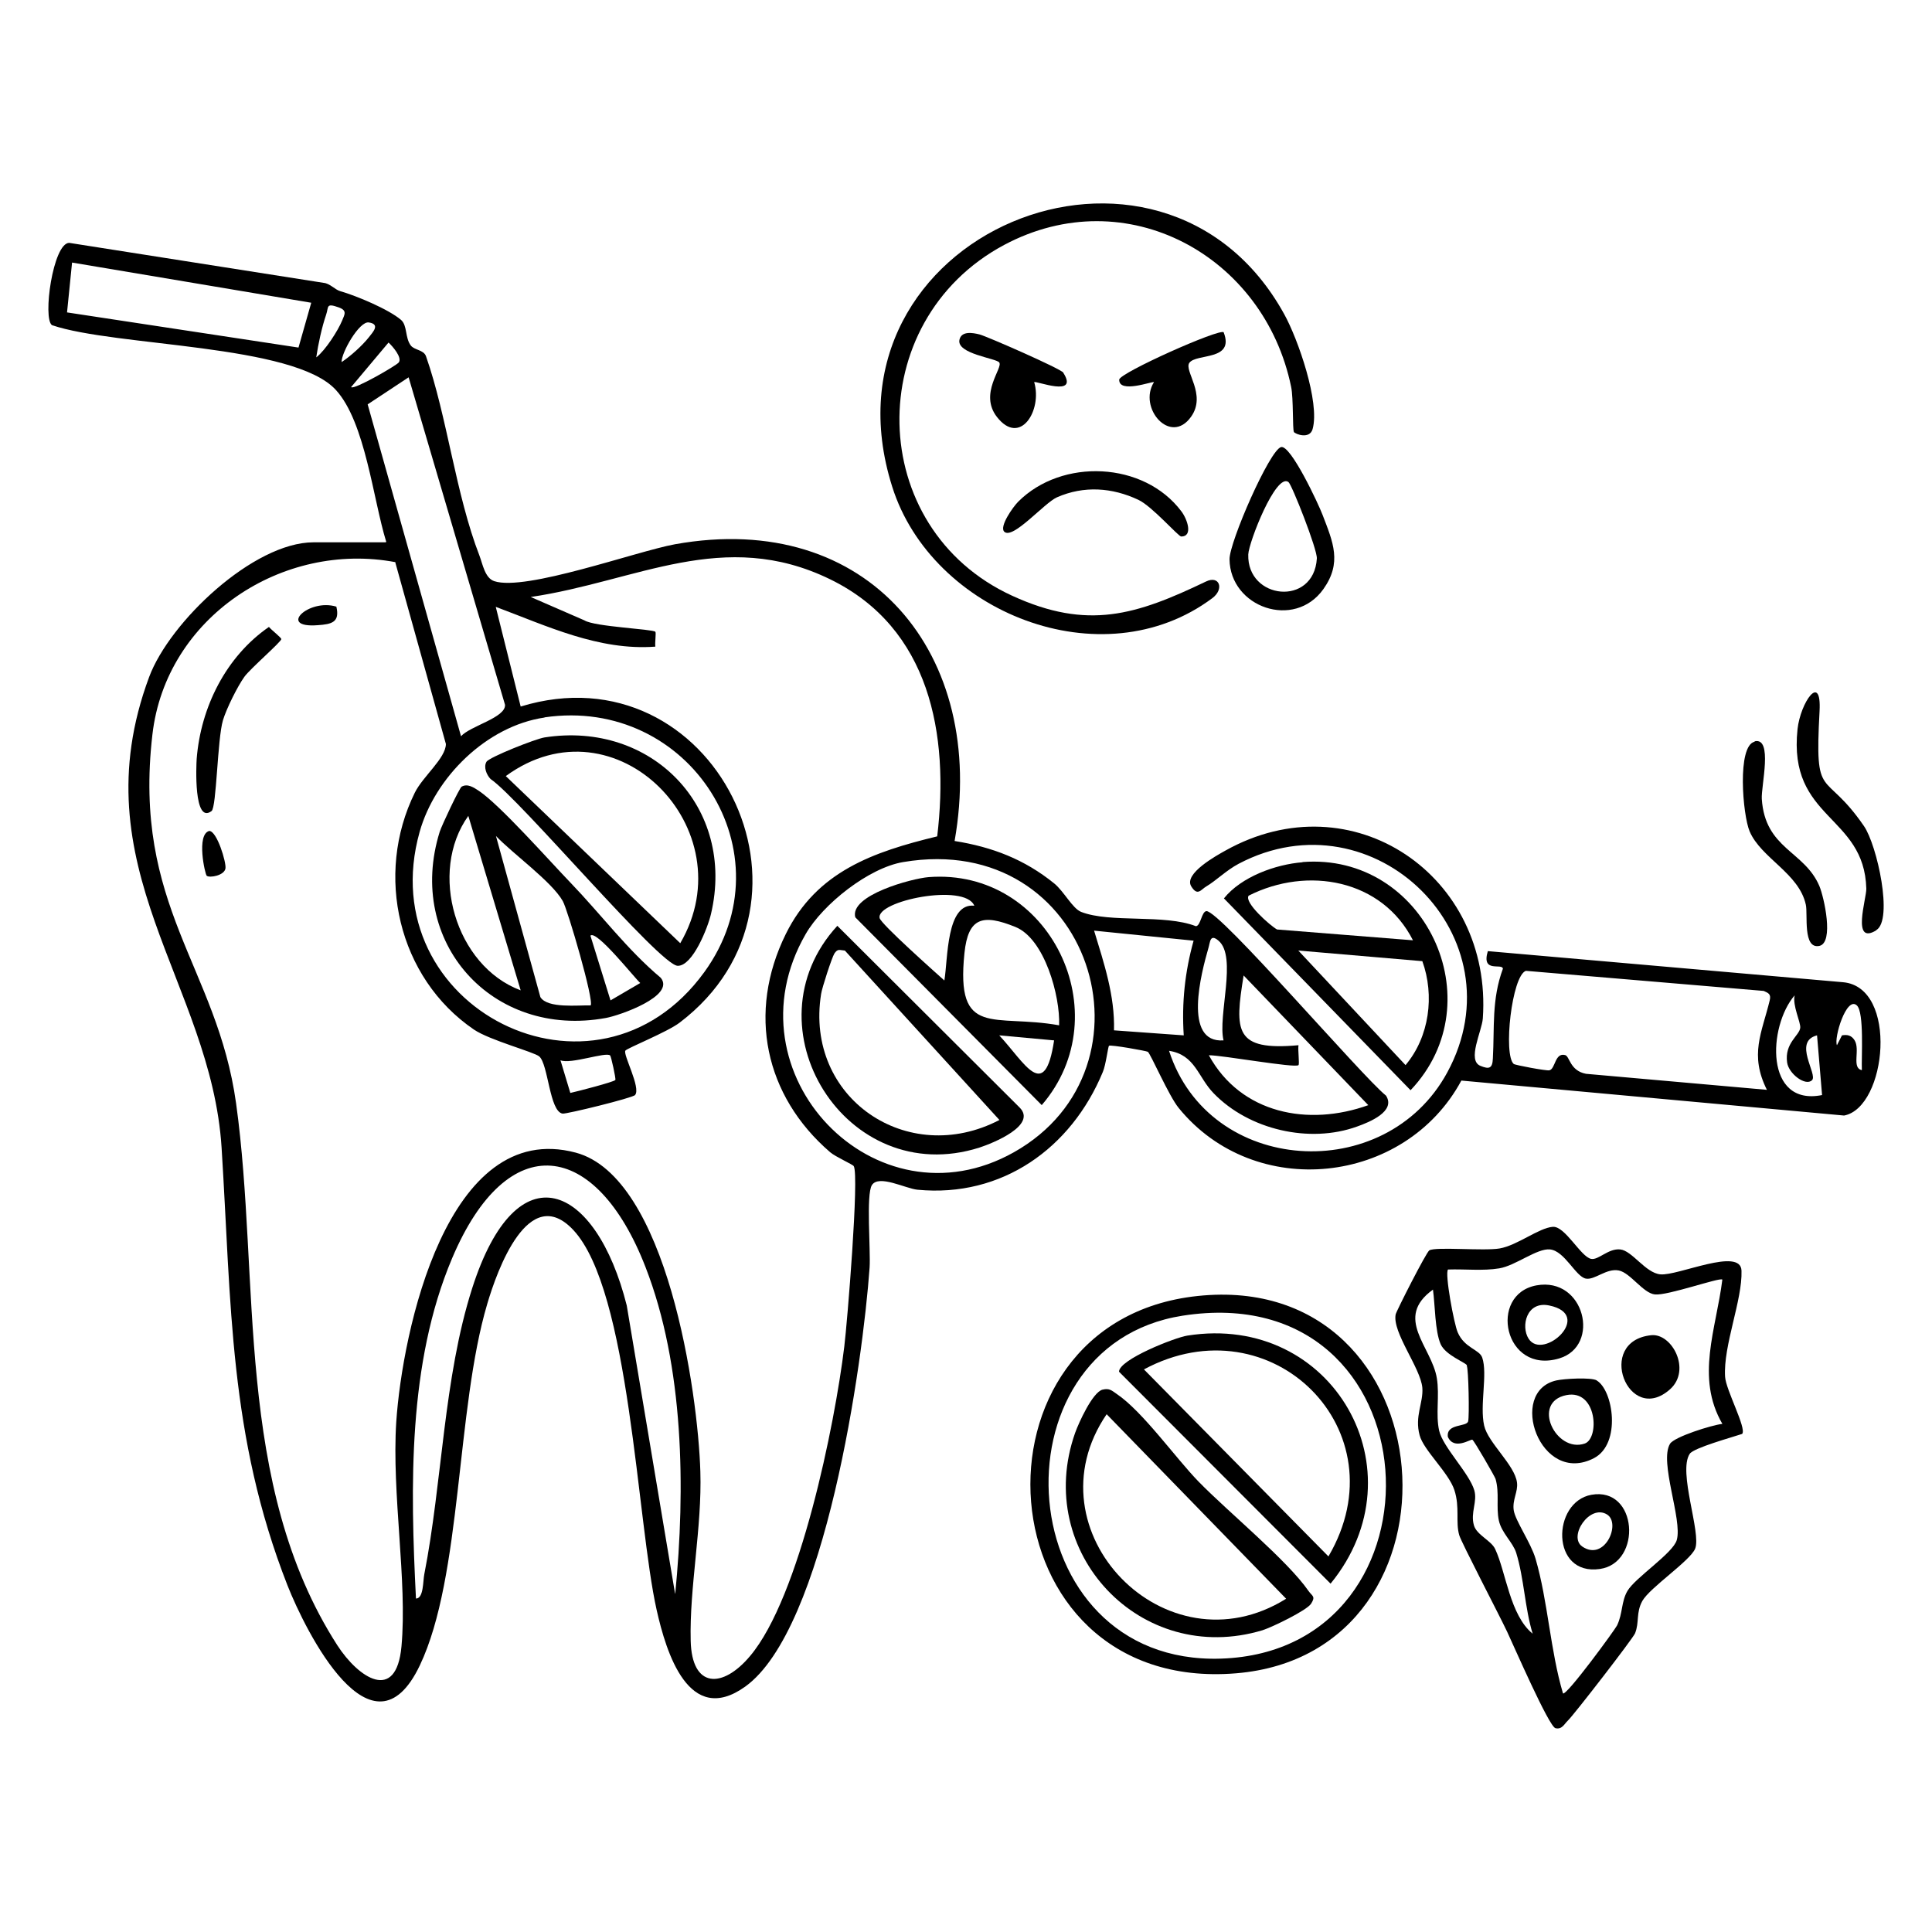 <?xml version="1.0" encoding="UTF-8"?>
<svg id="Layer_1" data-name="Layer 1" xmlns="http://www.w3.org/2000/svg" viewBox="0 0 100 100">
  <defs>
    <style>
      .cls-1 {
        fill: none;
      }
    </style>
  </defs>
  <rect class="cls-1" x="0" y="0" width="100" height="100"/>
  <g>
    <path d="M19.99,28.04c-.68-2.2-1.08-6.18-2.6-7.85-2.17-2.4-11.42-2.24-14.7-3.36-.49-.34.05-4.24.89-4.26l13.17,2.07c.33.03.58.35.86.43.84.24,2.51.94,3.15,1.49.33.29.2.92.5,1.32.19.25.67.22.79.56,1.09,3.11,1.54,7.16,2.77,10.33.16.42.28,1.15.76,1.31,1.62.54,7.34-1.54,9.36-1.91,10.03-1.8,16.17,5.71,14.47,15.36,1.95.31,3.62.95,5.16,2.2.51.42.94,1.29,1.39,1.47,1.51.59,4.3.1,5.94.74.25-.02.29-.75.54-.78.66-.08,8.06,8.56,9.3,9.55.52.81-.85,1.37-1.5,1.6-2.46.89-5.59.17-7.42-1.72-.82-.84-.95-1.99-2.31-2.2,2.07,6.43,11.2,7.01,14.4,1.12,3.81-7.01-3.78-14.5-10.8-10.8-.64.34-1.15.86-1.67,1.17-.28.16-.45.53-.78,0-.41-.66,1.33-1.61,1.76-1.85,6.58-3.69,13.85,1.31,13.33,8.69-.05.66-.83,2.17-.12,2.45.44.18.62.14.64-.38.09-1.62-.07-3.05.52-4.65-.04-.31-1.13.25-.78-.91l18.39,1.61c2.87.26,2.26,6.48.05,6.9l-19.81-1.81c-2.92,5.41-10.69,6.26-14.63,1.42-.51-.62-1.46-2.82-1.6-2.91-.09-.05-1.94-.38-2.01-.31-.05.05-.16.99-.32,1.36-1.63,3.94-5.22,6.51-9.59,6.09-.62-.06-2-.8-2.36-.24-.31.48-.06,3.38-.12,4.27-.35,4.94-2.29,18.71-6.44,21.69-2.92,2.09-4.09-1.78-4.58-3.96-1.03-4.57-1.38-16.55-4.32-19.68-2.31-2.46-3.94,2.09-4.45,3.83-1.62,5.45-1.3,14.11-3.49,18.71-2.46,5.16-5.91-1.76-6.85-4.14-3.04-7.76-2.9-14.57-3.41-22.65-.54-8.55-7.42-14.51-3.75-24.37,1.06-2.85,5.4-6.97,8.51-6.97h3.74ZM16.11,15.67l-12.38-2.08-.26,2.58,11.98,1.82.66-2.32ZM16.38,18.49c.47-.37,1.11-1.37,1.33-1.9.13-.32.27-.52-.18-.68-.67-.24-.51-.03-.65.38-.22.64-.41,1.52-.51,2.2ZM17.67,18.75c.48-.32,1.07-.85,1.42-1.29.21-.27.61-.68,0-.77-.49-.08-1.43,1.57-1.41,2.06ZM18.18,20.04c.16.14,2.34-1.12,2.46-1.28.19-.25-.32-.84-.53-1.03l-1.94,2.31ZM23.86,38.11c.48-.54,2.32-.96,2.28-1.63l-4.99-16.95-2.12,1.4,4.83,17.17ZM20.48,29.1c-5.85-1.11-11.89,2.85-12.59,8.91-1.04,8.91,3.35,12.04,4.33,19.1,1.27,9.12-.13,19.7,5.24,28.05,1.1,1.7,3.05,2.99,3.32.06.31-3.39-.51-7.9-.27-11.62.31-4.64,2.62-15.72,9.29-13.94,4.73,1.26,6.33,12.43,6.45,16.51.09,2.89-.57,5.99-.5,8.76.06,2.47,1.65,2.48,3.07.79,2.58-3.05,4.39-11.98,4.88-16.02.15-1.21.78-8.85.49-9.34-.05-.09-.94-.48-1.22-.72-3.39-2.92-4.3-7.23-2.3-11.29,1.6-3.25,4.54-4.26,7.84-5.06.63-5.28-.37-10.79-5.55-13.31-5.51-2.68-10,.11-15.49.92l2.78,1.21c.52.33,3.54.45,3.67.59.05.05-.03.56,0,.77-2.92.22-5.61-1.07-8.26-2.06l1.29,5.16c9.96-3.05,16.51,10.07,8.23,16.36-.64.49-2.72,1.32-2.81,1.45-.14.19.82,1.93.5,2.3-.13.15-3.55.99-3.75.96-.68-.1-.74-2.56-1.21-2.96-.27-.23-2.57-.84-3.38-1.39-3.93-2.68-5.15-8.02-3.06-12.26.42-.85,1.6-1.78,1.61-2.52l-2.62-9.4ZM28.18,37.14c-2.99.44-5.67,3.09-6.46,5.92-2.55,9.08,9.11,15.02,14.74,7.25,4.44-6.14-.77-14.28-8.27-13.18ZM46.75,44.62c-1.79.3-4.16,2.18-5.05,3.73-4.16,7.22,3.62,15.32,10.78,11.29,7.77-4.37,4.04-16.67-5.73-15.02ZM61.79,48.69l-5.16-.52c.51,1.68,1.08,3.37,1.03,5.16l3.61.26c-.11-1.68.06-3.29.51-4.9ZM63.07,48.69c-.44-.38-.43.07-.52.37-.37,1.28-1.34,4.94.78,4.79-.31-1.26.72-4.33-.26-5.16ZM91.46,56.42c-.92-1.83-.27-2.95.14-4.64.08-.33-.07-.38-.31-.49l-12.31-1.04c-.73.25-1.18,4.34-.63,4.82.07.06,1.67.36,1.84.33.32-.06.28-.93.82-.79.24.06.24.81,1.08.97l9.37.83ZM70.82,57.2l-6.45-6.71c-.47,2.89-.48,3.91,2.84,3.61-.04.25.06.96,0,1.03-.16.17-3.98-.52-4.64-.51,1.66,3.03,5.15,3.7,8.26,2.58ZM93.79,55.91c-.33.33-1.21-.33-1.29-.92-.14-1,.64-1.39.68-1.79.03-.29-.41-1.15-.29-1.68-1.38,1.6-1.56,5.76,1.42,5.16l-.26-3.09c-1.27.32.05,2.02-.26,2.32ZM96.11,52.04c-.54-.5-1.2,1.7-1.03,2.06l.26-.51c.28-.05.49,0,.65.25.31.49-.17,1.44.38,1.55-.03-.65.13-2.99-.26-3.35ZM31.58,54.63c-.22-.2-2.04.47-2.57.25l.51,1.69c.37-.08,2.26-.57,2.33-.67.04-.05-.22-1.23-.27-1.27ZM34.95,82.49c.53-5.41.46-11.77-1.54-16.91-2.55-6.57-7.13-7.26-10.01-.45-2.3,5.44-2.16,11.82-1.87,17.61.4,0,.36-.91.43-1.25.94-4.79.99-10.15,2.48-14.81,2.32-7.26,6.41-5.42,8,.89l2.5,14.91Z"/>
    <path d="M90.17,74.22c-.5.17-2.51.72-2.71,1.03-.62.93.61,4.1.28,4.91-.26.63-2.34,2.01-2.73,2.7-.34.61-.15,1.11-.38,1.68-.11.27-3.18,4.24-3.48,4.52-.19.18-.3.47-.64.39s-2.17-4.29-2.5-4.99c-.42-.89-2.37-4.62-2.48-5-.2-.69.04-1.43-.25-2.33s-1.6-2.07-1.8-2.84c-.27-.99.2-1.68.14-2.46-.09-1.03-1.57-2.87-1.38-3.8.04-.18,1.58-3.21,1.74-3.31.32-.2,2.82.04,3.64-.1.92-.16,2.02-1.06,2.75-1.12.64-.05,1.45,1.56,1.99,1.66.38.07.88-.55,1.5-.49s1.31,1.22,2.08,1.29c.9.09,4.16-1.43,4.2-.19.05,1.53-.95,3.87-.85,5.49.04.68,1.11,2.65.89,2.95ZM89.14,66.23c-.13-.12-2.83.84-3.48.77-.61-.06-1.27-1.12-1.87-1.24-.64-.13-1.25.51-1.71.42-.53-.11-1.09-1.43-1.85-1.51-.67-.07-1.78.84-2.63.98s-1.77.03-2.65.06c-.18.19.31,2.82.5,3.25.35.82,1.12.88,1.27,1.31.29.85-.14,2.47.1,3.52.2.89,1.59,2.04,1.7,2.95.06.47-.25.89-.17,1.43s.89,1.69,1.13,2.51c.64,2.19.76,4.75,1.42,6.97.18.14,2.7-3.31,2.8-3.52.3-.63.21-1.23.54-1.79.41-.69,2.36-1.95,2.55-2.63.3-1.06-.92-4.04-.35-4.98.22-.36,2.16-.97,2.71-1.03-1.4-2.41-.32-4.9,0-7.48ZM75.93,70.67c-.09-.16-1.1-.52-1.36-1.09-.3-.68-.29-2.04-.4-2.83-2.04,1.47-.07,2.95.2,4.58.15.91-.07,1.87.12,2.72s1.56,2.2,1.82,3.09c.17.59-.21,1.15-.02,1.81.14.5.9.79,1.1,1.23.56,1.19.76,3.42,1.94,4.38-.41-1.35-.44-2.84-.85-4.18-.17-.55-.76-1.03-.9-1.68-.15-.71.04-1.41-.17-2.15-.03-.11-1.1-1.97-1.2-2.03-.08-.05-.95.57-1.27-.15-.09-.7.97-.5,1.05-.8.07-.25.02-2.72-.07-2.88Z"/>
    <path d="M66.97,22.34c-.07-.1-.02-1.75-.14-2.31-1.39-6.79-8.53-10.73-14.86-7.35-7.38,3.95-7.2,14.67.43,18.16,3.91,1.79,6.41.99,10.02-.74.7-.34.96.39.33.86-5.7,4.26-14.52.74-16.57-5.77-4.14-13.09,13.93-20.47,20.29-8.93.71,1.28,1.86,4.57,1.47,5.95-.15.53-.87.28-.98.14Z"/>
    <path d="M61.99,67.08c13.06-1.38,14.44,18.5,1.99,19.53-13.2,1.09-14.43-18.22-1.99-19.53ZM61.21,68.1c-10.08,1.58-8.97,18.11,1.99,17.75,12.14-.4,11.2-19.81-1.99-17.75Z"/>
    <path d="M67.42,44.62c6.29-.5,9.97,7.2,5.59,11.81l-9.66-9.93c.9-1.12,2.67-1.76,4.07-1.87ZM73.14,48.68c-1.6-3.17-5.47-3.86-8.51-2.32-.25.35,1.11,1.55,1.47,1.75l7.04.56ZM73.62,49.75l-6.42-.55,5.55,5.93c1.24-1.47,1.51-3.61.87-5.38Z"/>
    <path d="M66.31,23.14c.5-.12,1.94,2.96,2.15,3.52.54,1.41,1.01,2.46.04,3.83-1.51,2.12-4.83.94-4.86-1.54-.01-.89,2.08-5.67,2.67-5.81ZM66.69,24.95c-.65-.49-2.06,3.13-2.08,3.75-.07,2.34,3.39,2.71,3.55.21.03-.47-1.3-3.84-1.47-3.96Z"/>
    <path d="M97.12,48.15c-1.3.8-.51-1.64-.52-2.15-.1-3.84-4.06-3.57-3.56-8.26.15-1.38,1.25-2.97,1.14-.93-.26,4.79.22,2.92,2.3,5.95.68.99,1.52,4.84.64,5.38Z"/>
    <path d="M90.82,38.37c.96-.22.33,2.31.37,2.98.17,2.6,2.2,2.68,2.98,4.51.24.57.77,2.93,0,3.1-.87.18-.59-1.63-.7-2.13-.35-1.63-2.32-2.41-2.91-3.8-.36-.85-.66-4.43.26-4.64Z"/>
    <path d="M63.34,17.21c.57,1.48-1.42,1.07-1.78,1.57-.29.41.91,1.64.09,2.79-1.07,1.51-2.76-.47-1.92-1.79-.07-.06-1.82.61-1.8-.13,0-.34,5.21-2.67,5.41-2.45Z"/>
    <path d="M55.04,19.3c.82,1.3-1.44.39-1.51.48.43,1.46-.73,3.34-1.93,1.8-.94-1.21.33-2.54.12-2.82-.16-.22-2.21-.44-2.06-1.17.1-.47.68-.37,1.04-.28s4.22,1.78,4.34,1.98Z"/>
    <path d="M51.98,27.52c-.27-.26.45-1.28.72-1.55,2.26-2.27,6.51-2.09,8.45.5.31.41.61,1.3-.01,1.3-.15,0-1.51-1.57-2.22-1.9-1.36-.64-2.82-.74-4.21-.13-.66.29-2.29,2.21-2.73,1.78Z"/>
    <path d="M10.95,41.98c-.94.71-.79-2.41-.77-2.7.21-2.68,1.52-5.3,3.74-6.83.13.16.64.55.64.63,0,.14-1.63,1.55-1.91,1.95-.36.5-.93,1.65-1.11,2.25-.29.97-.33,4.51-.59,4.7Z"/>
    <path d="M10.7,45.33c-.09-.08-.55-2.14.13-2.32.4,0,.89,1.63.84,1.94-.06.37-.82.5-.97.38Z"/>
    <path d="M17.41,31.4c.19.81-.24.91-.97.96-2.1.16-.46-1.4.97-.96Z"/>
    <path d="M23.89,40.72c.31-.18.63.04.89.21,1.09.72,3.68,3.65,4.77,4.78,1.55,1.61,2.92,3.45,4.65,4.9.77.94-2.12,1.95-2.84,2.08-5.89,1.08-10.38-3.94-8.6-9.64.11-.34,1.02-2.27,1.14-2.34ZM26.95,51.26l-2.71-9.03c-2.08,2.9-.67,7.77,2.71,9.03ZM30.57,52.04c.2-.2-1.18-4.94-1.44-5.4-.57-1.01-2.6-2.46-3.46-3.37l2.3,8.34c.37.6,1.96.41,2.6.43ZM31.6,51.78l1.54-.9c-.28-.24-2.27-2.77-2.58-2.45l1.04,3.35Z"/>
    <path d="M25.18,39.43c.14-.24,2.55-1.19,3-1.26,5.55-.87,9.92,3.62,8.62,9.14-.16.69-.94,2.69-1.72,2.68-.91,0-8.18-8.65-9.69-9.67-.21-.22-.37-.62-.21-.89ZM26.18,40.17l9.03,8.65c3.44-5.89-3.36-12.8-9.03-8.65Z"/>
    <path d="M48.06,45.4c6.28-.49,9.93,7.08,5.86,11.8l-9.65-9.72c-.31-1.14,2.92-2.01,3.79-2.08ZM50.43,46.88c-.49-1.19-5.1-.25-4.9.64.07.31,2.86,2.79,3.35,3.23.19-1.12.09-4.03,1.55-3.87ZM54.82,53.07c.06-1.51-.75-4.48-2.26-5.09-1.7-.69-2.45-.49-2.64,1.35-.46,4.44,1.52,3.13,4.9,3.74ZM54.56,53.85l-2.84-.26c1.32,1.41,2.35,3.51,2.84.26Z"/>
    <path d="M43.34,47.92l9.43,9.4c.93.92-1.37,1.85-2.08,2.08-6.9,2.19-12.14-6.27-7.35-11.48ZM43.72,49.2c-.27-.02-.35-.11-.53.15-.13.2-.65,1.8-.69,2.1-.86,5.38,4.47,9,9.23,6.52l-8-8.77Z"/>
    <path d="M82.64,71.45c.86.5,1.29,3.27-.13,4.02-2.79,1.46-4.51-3.45-1.95-4.02.41-.09,1.79-.17,2.09,0ZM81.08,72.21c-1.84.36-.55,3.01.94,2.51.78-.26.65-2.82-.94-2.51Z"/>
    <path d="M79.53,66.53c2.49-.45,3.34,3.13,1.18,3.78-2.86.86-3.7-3.32-1.18-3.78ZM79.12,69.29c.74,1.17,3.42-1.24,1.06-1.72-1.17-.24-1.47,1.08-1.06,1.72Z"/>
    <path d="M82.37,77.37c2.4-.43,2.64,3.52.44,3.84-2.56.37-2.49-3.47-.44-3.84ZM83.18,78.39c-.9-.56-2.03,1.15-1.28,1.66,1.16.79,2.02-1.2,1.28-1.66Z"/>
    <path d="M85.47,69.11c1.07-.11,2.09,1.8.97,2.8-2.16,1.92-3.89-2.5-.97-2.8Z"/>
    <path d="M61.46,69.13c7.53-1.19,12.18,7.01,7.41,12.84l-10.95-10.97c0-.63,2.89-1.77,3.54-1.87ZM59.21,70.88l9.55,9.68c3.82-6.51-2.96-13.22-9.55-9.68Z"/>
    <path d="M57.06,71.93c.36-.09.48.04.74.22,1.34.9,3.06,3.33,4.24,4.54,1.52,1.56,4.59,4.07,5.69,5.66.19.27.38.27.13.66-.23.35-2.01,1.21-2.51,1.37-6.3,1.9-11.89-4.03-9.7-10.22.19-.53.9-2.09,1.41-2.23ZM57.28,73.2c-4.12,6.03,3.06,13.44,9.29,9.55l-9.29-9.55Z"/>
  </g>
</svg>